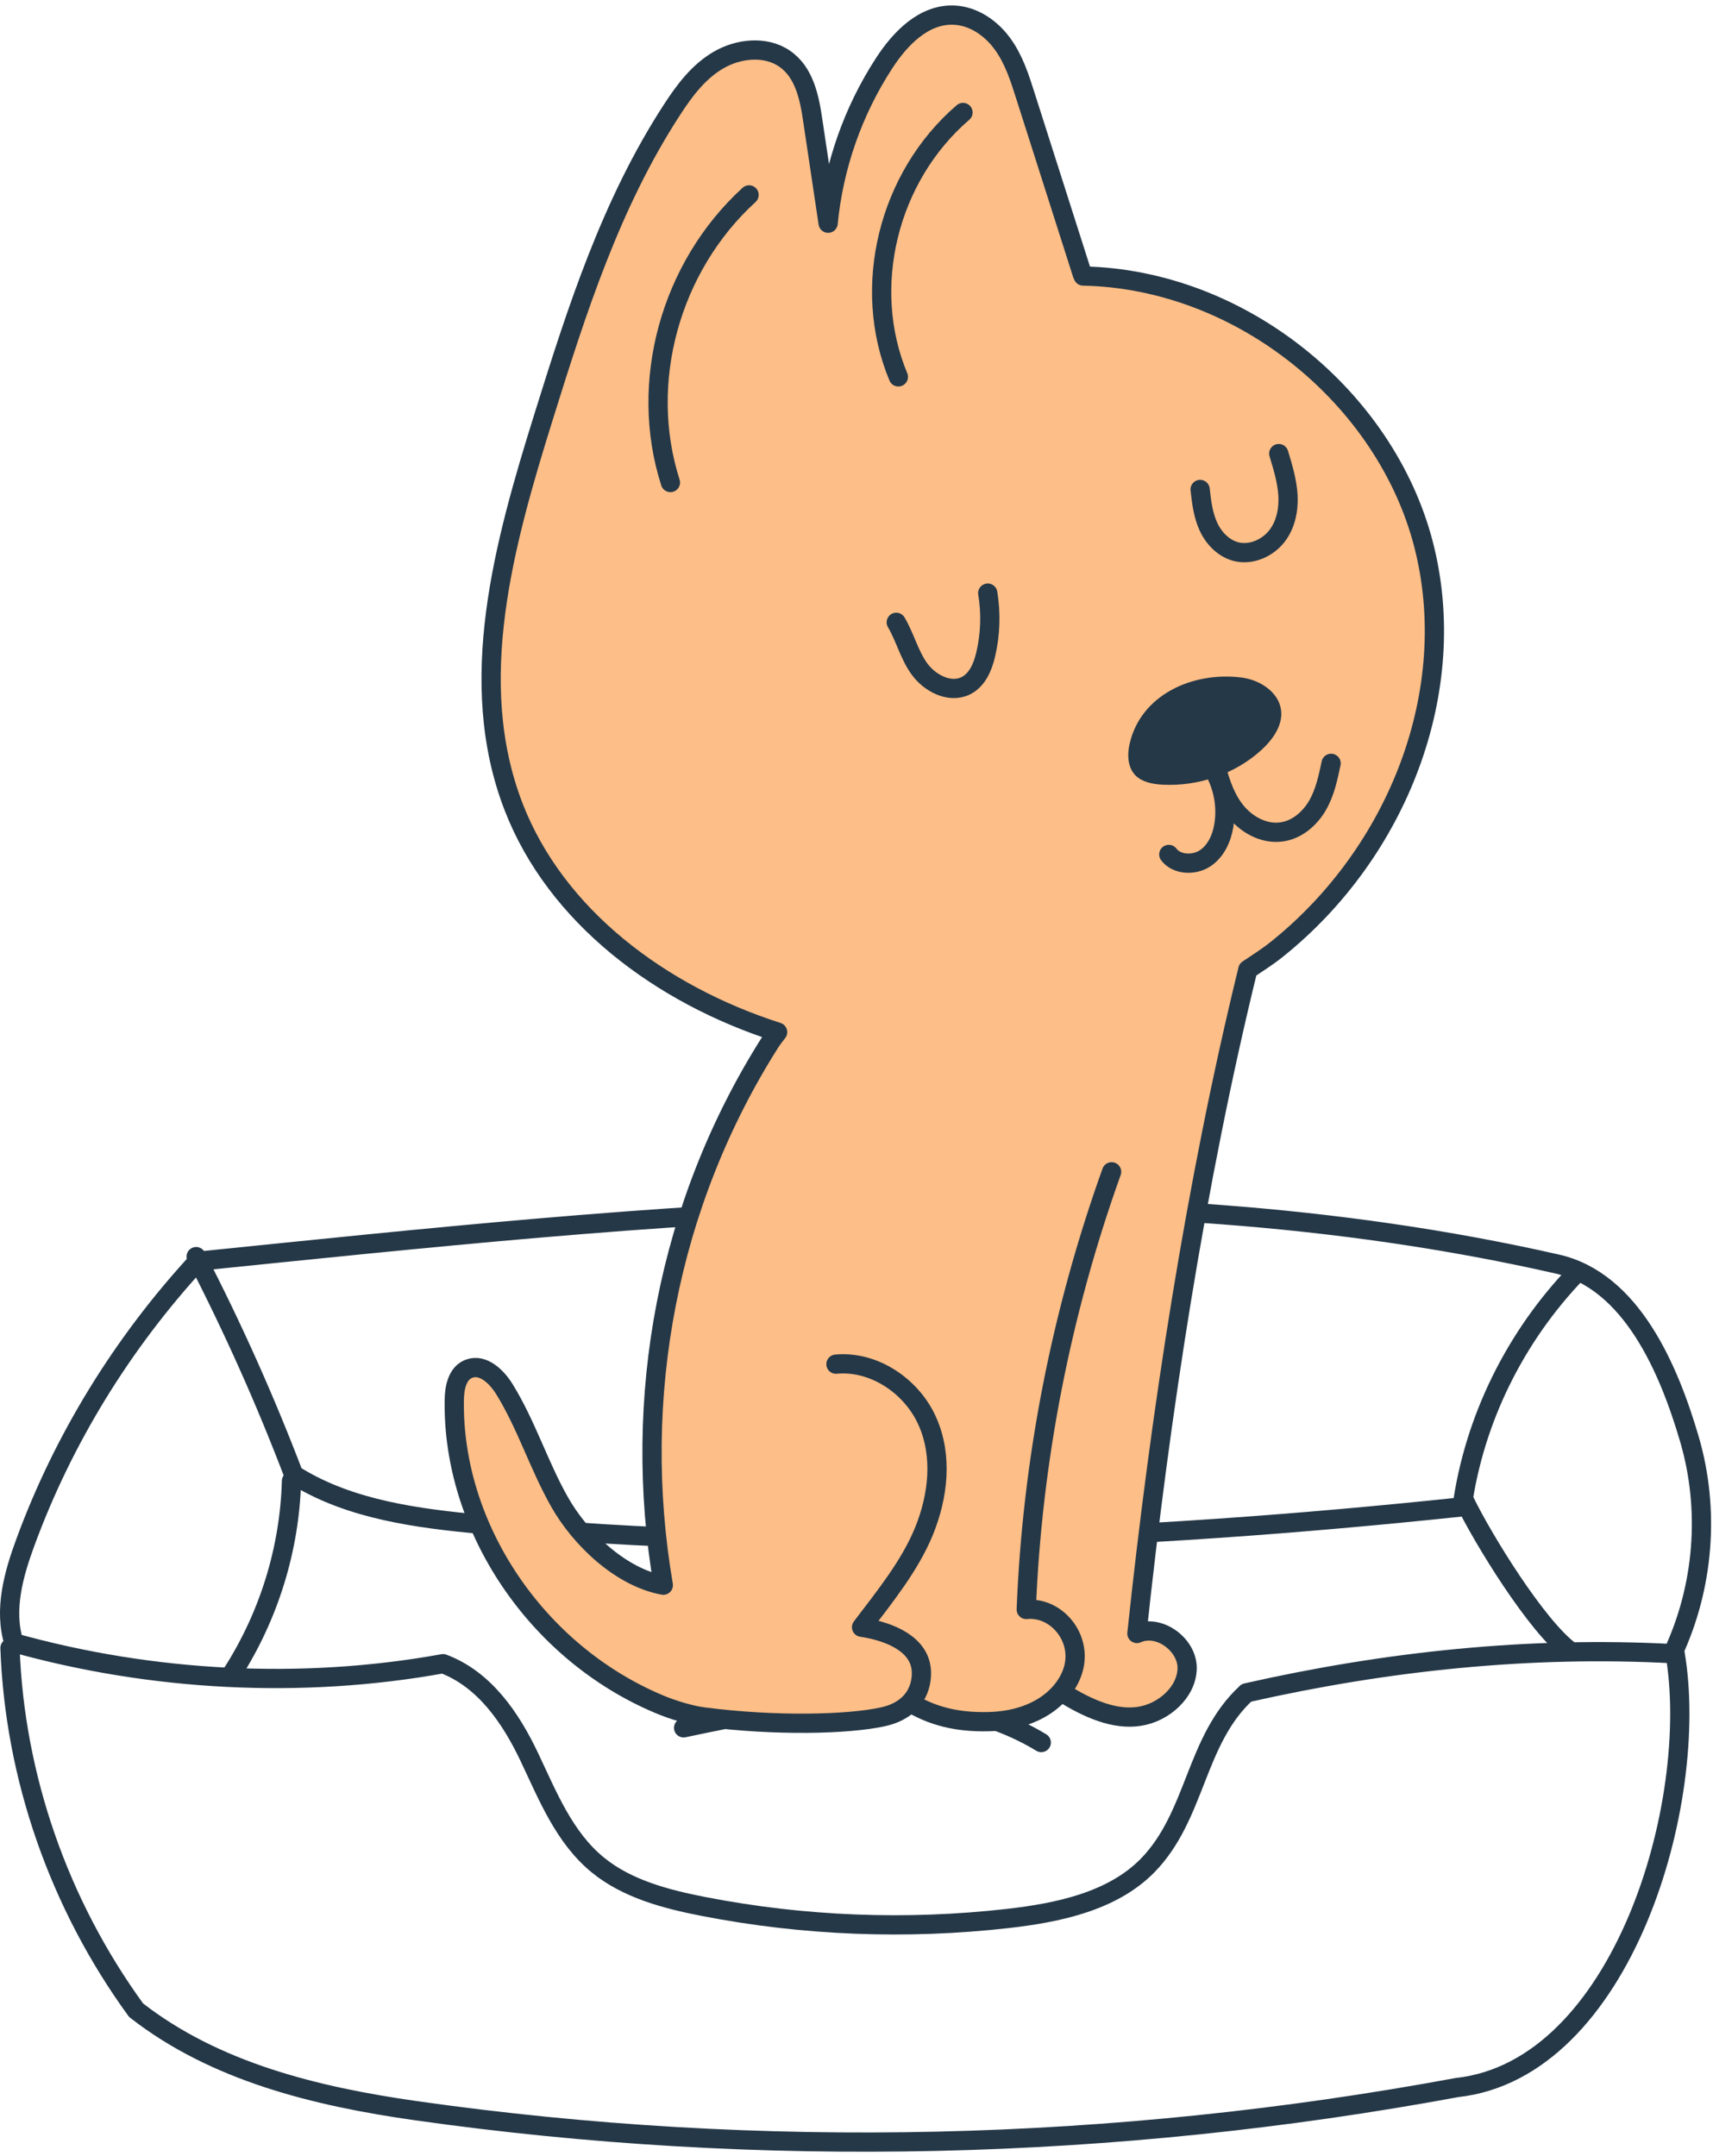 <svg xmlns="http://www.w3.org/2000/svg" fill="none" viewBox="0 0 178 224" height="224" width="178">
<g id="illustration">
<g id="Group 26">
<path stroke-linejoin="round" stroke-linecap="round" stroke-width="2" stroke="#253847" d="M129.509 175.876C144.013 172.594 158.919 171.004 173.811 171.805C177.06 164.873 177.688 156.859 175.562 149.558C173.423 142.244 169.533 133.073 161.78 131.318C115.753 120.875 67.587 126.242 20.544 131.038C12.697 139.56 6.574 149.52 2.644 160.217C1.401 163.588 0.385 167.251 1.441 170.673C15.799 174.68 31.332 175.507 46.038 172.848C50.355 174.464 53.083 178.509 54.994 182.528C56.906 186.548 58.604 190.885 62.12 193.76C65.154 196.24 69.178 197.309 73.108 198.072C83.482 200.094 94.203 200.514 104.724 199.318C110.005 198.72 115.592 197.525 119.229 193.836C124.322 188.646 124.148 180.824 129.509 175.888V175.876Z" id="Vector"></path>
<path stroke-linejoin="round" stroke-linecap="round" stroke-width="2" stroke="#253847" d="M1.039 171.219C1.52 184.601 6.119 197.829 14.14 208.845C22.321 215.23 32.748 217.8 43.216 219.288C79.083 224.376 115.792 223.473 151.392 216.884C168.583 215.001 176.698 187.284 174.064 171.817" id="Vector_2"></path>
<path stroke-linejoin="round" stroke-linecap="round" stroke-width="2" stroke="#253847" d="M20.383 130.554C24.22 137.983 27.628 145.602 30.583 153.386" id="Vector_3"></path>
<path stroke-linejoin="round" stroke-linecap="round" stroke-width="2" stroke="#253847" d="M30.93 153.463C36.544 156.859 43.389 157.749 50.006 158.373C83.761 161.54 118.224 160.115 151.926 156.554C153.182 147.497 157.433 138.847 163.93 132.131" id="Vector_4"></path>
<path stroke-linejoin="round" stroke-linecap="round" stroke-width="2" stroke="#253847" d="M30.288 153.869C30.101 160.891 27.962 167.848 24.125 173.839" id="Vector_5"></path>
<path stroke-linejoin="round" stroke-linecap="round" stroke-width="2" stroke="#253847" d="M152.207 155.994C154.092 159.874 159.653 168.956 163.196 171.576" id="Vector_6"></path>
<path stroke-linejoin="round" stroke-linecap="round" stroke-width="2" stroke="#253847" d="M71.035 179.512C77.265 178.202 83.534 176.892 89.898 176.765C96.274 176.638 102.825 177.77 108.199 181.039" id="Vector_7"></path>
</g>
<g id="dog">
<path fill="#FDBE87" d="M132.662 98.584C131.717 99.347 130.67 99.998 129.667 100.677C124.244 122.796 120.537 147.064 118.138 169.654C120.464 168.615 123.401 170.846 123.358 173.285C123.314 175.738 120.944 177.872 118.4 178.261C115.856 178.662 113.064 177.498 110.302 175.738C110.302 175.738 110.215 175.669 110.2 175.683C108.804 177.346 106.42 178.773 102.684 178.856C99.078 178.94 96.854 178.108 95.153 177.221C94.935 177.11 94.76 176.999 94.557 176.888C93.931 177.54 93.001 178.08 91.663 178.371C88.101 179.134 80.687 179.342 73.141 178.371C71.818 178.205 69.957 177.665 68.46 177.027C55.724 171.664 47.001 158.678 47.204 145.442C47.219 144.181 47.51 142.642 48.745 142.185C50.199 141.645 51.624 143.031 52.409 144.306C54.706 148.02 55.986 152.219 58.137 156.017C60.275 159.814 64.476 163.861 68.925 164.679C65.596 145.22 69.361 125.041 80.091 108.175C80.207 107.995 80.658 107.399 80.803 107.218C68.634 103.324 57.759 95.161 53.369 83.81C48.353 70.852 52.365 56.494 56.495 43.258C59.926 32.254 63.488 21.125 69.841 11.368C71.12 9.4 72.574 7.446 74.639 6.241C76.703 5.021 79.538 4.73 81.515 6.074C83.594 7.488 84.118 10.163 84.467 12.574C84.99 16.108 85.528 19.642 86.052 23.177C86.618 17.314 88.61 11.562 91.867 6.559C93.51 4.023 95.967 1.445 99.093 1.556C101.157 1.625 103.003 2.928 104.167 4.536C105.344 6.144 105.955 8.056 106.551 9.941C108.528 16.122 110.491 22.303 112.468 28.485L112.555 28.665C129.013 28.997 143.973 41.318 147.913 56.508C151.853 71.697 145.267 88.55 132.662 98.626V98.584Z" id="Vector_8"></path>
<g id="Group">
<path stroke-linejoin="round" stroke-linecap="round" stroke-width="2" stroke="#253847" d="M86.866 141.728C90.922 141.353 94.833 144.125 96.388 147.715C97.959 151.29 97.493 155.434 96.025 159.052C94.557 162.669 91.91 165.912 89.526 169.058C92.666 169.529 95.545 170.901 95.734 173.521C95.85 175.073 95.211 177.637 91.663 178.385C88.101 179.147 80.687 179.355 73.141 178.385C71.818 178.219 69.957 177.678 68.46 177.041C55.724 171.677 47.001 158.691 47.204 145.456C47.219 144.195 47.51 142.656 48.745 142.199C50.199 141.658 51.624 143.044 52.409 144.319C54.706 148.034 55.986 152.233 58.137 156.03C60.275 159.828 64.476 163.875 68.925 164.692C65.596 145.234 69.361 125.055 80.091 108.188C80.207 108.008 80.658 107.412 80.803 107.232C68.634 103.338 57.759 95.175 53.369 83.824C48.353 70.866 52.365 56.508 56.495 43.272C59.926 32.268 63.488 21.139 69.841 11.382C71.12 9.414 72.574 7.46 74.639 6.254C76.703 5.035 79.538 4.73 81.515 6.088C83.594 7.502 84.118 10.176 84.467 12.588C84.99 16.122 85.528 19.656 86.052 23.19C86.618 17.328 88.61 11.576 91.867 6.573C93.51 4.037 95.967 1.459 99.093 1.57C101.157 1.639 103.003 2.942 104.167 4.55C105.344 6.157 105.955 8.07 106.551 9.955C108.528 16.136 110.491 22.317 112.468 28.498L112.555 28.678C129.013 29.011 143.973 41.332 147.913 56.522C151.853 71.711 145.267 88.564 132.662 98.639C131.717 99.402 130.67 100.053 129.667 100.732C124.244 122.851 120.537 147.119 118.138 169.709C120.464 168.67 123.401 170.901 123.358 173.34C123.314 175.793 120.944 177.928 118.4 178.316C115.856 178.718 113.064 177.554 110.302 175.793" id="Vector_9"></path>
<path stroke-linejoin="round" stroke-linecap="round" stroke-width="2" stroke="#253847" d="M115.508 121.743C110.259 136.392 107.25 151.762 106.639 167.215C109.692 166.896 112.455 170.056 111.539 173.382C110.87 175.821 108.137 178.745 102.685 178.87C99.079 178.953 96.855 178.122 95.154 177.235" id="Vector_10"></path>
<g id="Group_2">
<path stroke-linejoin="round" stroke-linecap="round" stroke-width="2" stroke="#253847" d="M126.148 78.876C126.613 80.678 127.107 82.521 128.227 84.045C129.346 85.57 131.251 86.706 133.184 86.429C134.784 86.207 136.107 85.043 136.892 83.699C137.677 82.355 137.997 80.816 138.316 79.306" id="Vector_11"></path>
<path stroke-linejoin="round" stroke-linecap="round" stroke-width="2" stroke="#253847" d="M125.58 79.126C126.976 81.052 127.558 83.491 127.165 85.792C126.947 87.094 126.351 88.439 125.202 89.187C124.054 89.936 122.251 89.853 121.452 88.772" id="Vector_12"></path>
<path fill="#253847" d="M117.381 77.267C117.119 78.404 117.163 79.734 118.006 80.58C118.704 81.259 119.765 81.467 120.768 81.522C124.534 81.73 128.358 80.4 131.076 77.919C132.283 76.81 133.33 75.327 133.112 73.747C132.865 71.918 130.931 70.629 129.012 70.393C123.894 69.742 118.515 72.223 117.381 77.281V77.267Z" id="Vector_13"></path>
<path stroke-linejoin="round" stroke-linecap="round" stroke-width="2" stroke="#253847" d="M124.707 50.852C124.853 52.169 125.012 53.513 125.579 54.733C126.146 55.952 127.193 57.033 128.545 57.338C130.072 57.671 131.715 56.922 132.66 55.731C133.605 54.539 133.91 52.973 133.837 51.49C133.75 50.007 133.314 48.551 132.878 47.124" id="Vector_14"></path>
<path stroke-linejoin="round" stroke-linecap="round" stroke-width="2" stroke="#253847" d="M93.131 64.656C94.047 66.208 94.468 67.996 95.515 69.465C96.562 70.934 98.597 72.043 100.284 71.28C101.534 70.698 102.116 69.312 102.421 68.01C102.915 65.917 102.988 63.741 102.639 61.621" id="Vector_15"></path>
<path stroke-linejoin="round" stroke-linecap="round" stroke-width="2" stroke="#253847" d="M100.066 11.686C92.259 18.394 89.468 29.869 93.35 39.155" id="Vector_16"></path>
<path stroke-linejoin="round" stroke-linecap="round" stroke-width="2" stroke="#253847" d="M77.836 20.25C69.622 27.748 66.336 39.764 69.665 50.131" id="Vector_17"></path>
</g>
</g>
</g>
</g>
</svg>
